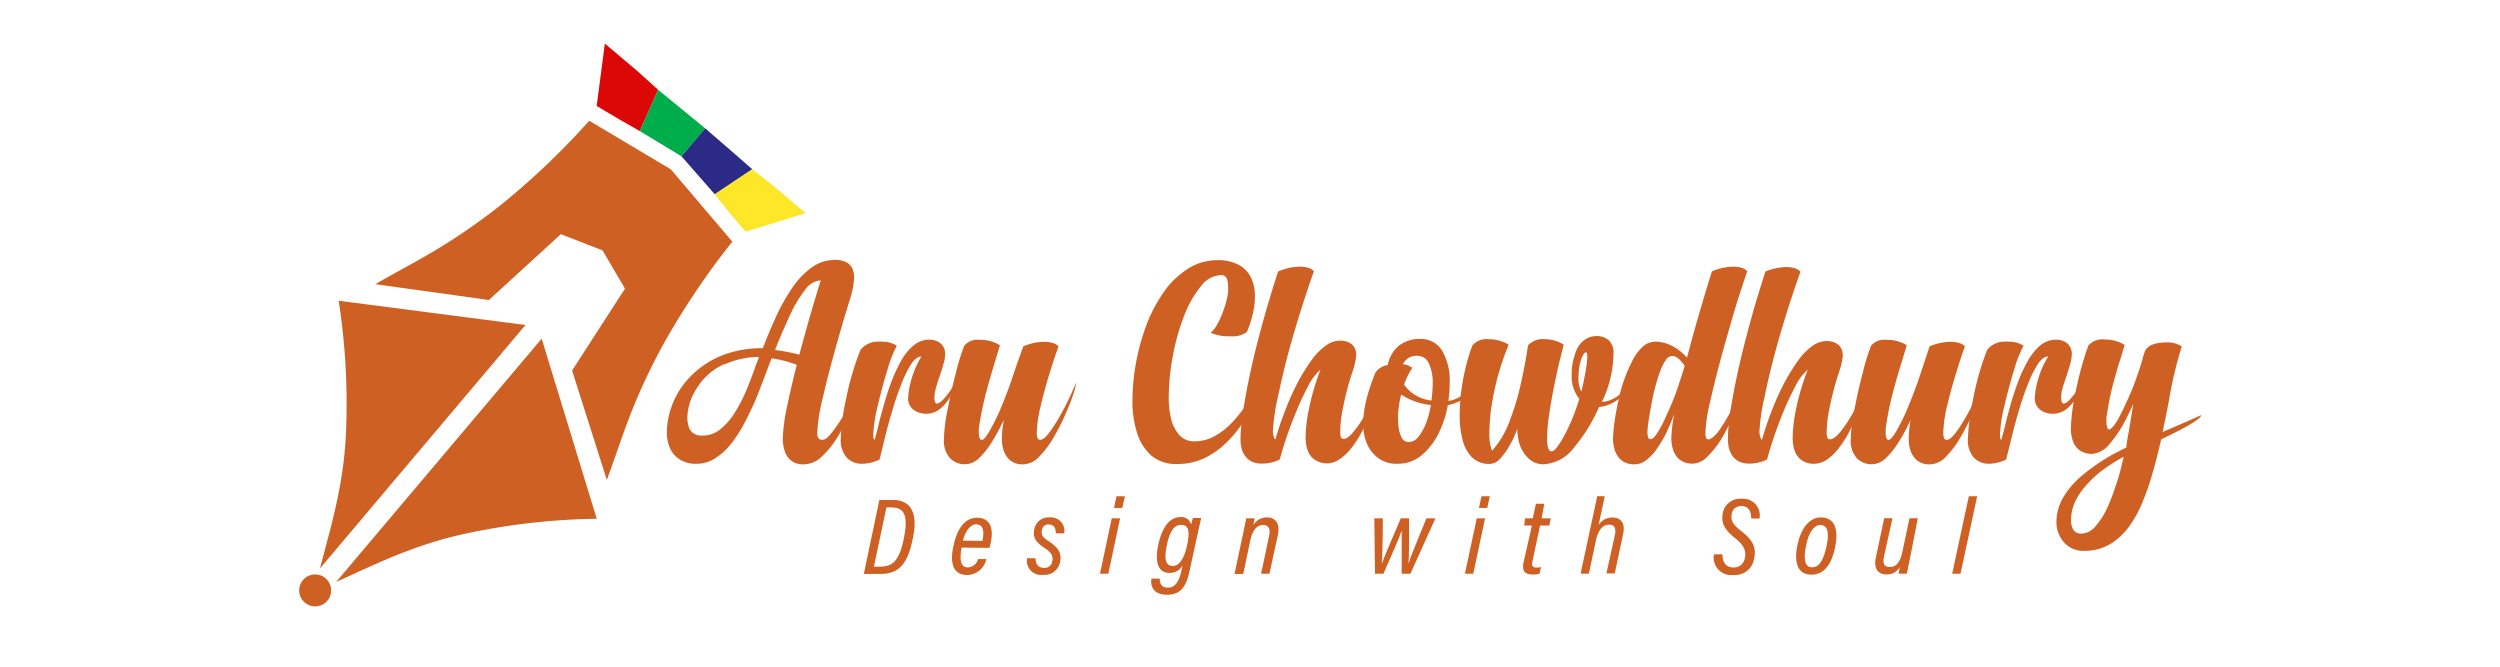 <svg xmlns="http://www.w3.org/2000/svg" viewBox="0 0 300 80"><defs><style>.cls-1{fill:#ce6024;}.cls-2{fill:#dc0808;}.cls-3{fill:#00ad4b;}.cls-4{fill:#2b2a86;}.cls-5{fill:#fee628;}</style></defs><g id="Layer_2" data-name="Layer 2"><path class="cls-1" d="M92.59,43c-.16.41-.32.84-.49,1.29-.35.94-.73,1.92-1.15,3s-.87,2-1.37,3A18.53,18.53,0,0,1,87.93,53a8.15,8.15,0,0,1-2,1.93,4.09,4.09,0,0,1-2.34.72,3.58,3.58,0,0,1-2-.5,3,3,0,0,1-1.18-1.35,4.64,4.64,0,0,1-.39-1.94,9,9,0,0,1,.42-2.62,9.81,9.81,0,0,1,1.29-2.7A10.67,10.67,0,0,1,84,44.16a10.91,10.91,0,0,1,3.23-1.72,12.91,12.91,0,0,1,4.3-.65c.11-.27.23-.56.35-.87.39-1,.83-2,1.34-3.12A22,22,0,0,1,95,34.65a9.65,9.65,0,0,1,2.28-2.46,4.71,4.71,0,0,1,2.9-1,2.79,2.79,0,0,1,1.41.3,1.64,1.64,0,0,1,.71.77,2.54,2.54,0,0,1,.19,1v.09a10.11,10.11,0,0,1-.54,2.69c-.53,1.72-1.1,3.64-1.69,5.76s-1.11,4.12-1.54,6A20.28,20.28,0,0,0,98.07,52a1.19,1.19,0,0,0,.11.52c.07.17.25.26.53.26s.65-.28,1.09-.85a17.76,17.76,0,0,0,1.38-2q.7-1.19,1.26-2.31c.37-.75.64-1.33.8-1.75a6.67,6.67,0,0,1-.35,1.43,24.91,24.91,0,0,1-1,2.52,21.58,21.58,0,0,1-1.47,2.76,10.59,10.59,0,0,1-1.85,2.25,3.08,3.08,0,0,1-2.08.89,2.33,2.33,0,0,1-1.61-.49A2.42,2.42,0,0,1,94.13,54a4.9,4.9,0,0,1-.2-1.3,21.16,21.16,0,0,1,.52-3.92c.32-1.54.71-3.21,1.16-5A13.19,13.19,0,0,0,92.59,43Zm-5.66.69a7.16,7.16,0,0,0-3.22,2.76,6.73,6.73,0,0,0-1.23,3.62,3.81,3.81,0,0,0,.16,1.11,1.51,1.51,0,0,0,.55.8,1.76,1.76,0,0,0,1.09.29,3.37,3.37,0,0,0,2.25-.83,8.07,8.07,0,0,0,1.76-2.11,18.94,18.94,0,0,0,1.36-2.7c.39-1,.72-1.83,1-2.65.15-.43.3-.81.44-1.15A10.48,10.48,0,0,0,86.93,43.73ZM93,42a22.61,22.61,0,0,1,2.92.56c1-3.71,1.86-6.68,2.58-8.92a2.51,2.51,0,0,0-1.88,1.13,15.69,15.69,0,0,0-1.8,3Q93.93,39.67,93,42Z"></path><path class="cls-1" d="M105.54,55.15a5,5,0,0,1-2,.5h-.05a2.47,2.47,0,0,1-1.89-.75,3.16,3.16,0,0,1-.71-2.23,25.68,25.68,0,0,1,.63-4.75A34,34,0,0,1,103.25,42a2.64,2.64,0,0,1,2-1,4,4,0,0,1,.59,0,3.13,3.13,0,0,1,1.78.49,14.31,14.31,0,0,0-1.12,2.87c-.44,1.4-.83,2.86-1.18,4.39a17.06,17.06,0,0,0-.53,3.37v.11c0,.36.06.54.17.54.12-.41.25-.91.39-1.49.18-.76.4-1.6.66-2.51s.54-1.83.88-2.75a19.24,19.24,0,0,1,1.18-2.61,6.76,6.76,0,0,1,1.54-1.94,2.9,2.9,0,0,1,1.91-.71,2.17,2.17,0,0,1,1.32.42,1.64,1.64,0,0,1,.57,1.42,4.21,4.21,0,0,1-.21,1.14c-.13.47-.28.94-.44,1.4s-.31.93-.44,1.38a4.7,4.7,0,0,0-.19,1.18c0,.49.11.73.29.73s.49-.18.81-.54a9.15,9.15,0,0,0,.89-1.14,5.37,5.37,0,0,0,.52-.92,3.43,3.43,0,0,1-.44,1.46,5.31,5.31,0,0,1-1.19,1.6,2.71,2.71,0,0,1-1.76.76h-.06a2.58,2.58,0,0,1-1.55-.46,1.66,1.66,0,0,1-.66-1.47,9.45,9.45,0,0,1,.35-2.06,11.28,11.28,0,0,1,1.24-2.88c-.41,0-.83.31-1.24.93A12.39,12.39,0,0,0,108.2,46c-.36.89-.69,1.84-1,2.86s-.59,2-.83,2.94-.43,1.75-.59,2.42C105.68,54.6,105.6,54.92,105.54,55.15Z"></path><path class="cls-1" d="M124.41,52a1.82,1.82,0,0,0,.08.52.34.34,0,0,0,.35.26c.28,0,.63-.28,1.06-.85a18.06,18.06,0,0,0,1.29-2c.44-.79.84-1.56,1.19-2.31s.6-1.33.76-1.75a6.42,6.42,0,0,1-.34,1.43q-.36,1.1-1,2.52a24.59,24.59,0,0,1-1.41,2.75,11.44,11.44,0,0,1-1.71,2.25,2.68,2.68,0,0,1-1.87.9,2.32,2.32,0,0,1-1.61-.5,2.59,2.59,0,0,1-.77-1.19,4.44,4.44,0,0,1-.21-1.29,13.65,13.65,0,0,1,.24-2.36,24.1,24.1,0,0,1-1.38,2.57,9.54,9.54,0,0,1-1.57,2,2.44,2.44,0,0,1-3.54,0,3.16,3.16,0,0,1-.7-2.23,20.11,20.11,0,0,1,.43-3.51c.29-1.51.62-3,1-4.43a25.32,25.32,0,0,1,1-3.27,2,2,0,0,1,1.78-.73h.17a4.42,4.42,0,0,1,2.34.65l-.51,1.71c-.38,1.22-.77,2.54-1.14,3.95a36.65,36.65,0,0,0-.88,4.34v.44c0,.61.13.92.36.92s.57-.44,1.07-1.32a27.1,27.1,0,0,0,1.34-2.8c.45-1.1.88-2.24,1.28-3.43s.7-2.09,1-2.86l.28-.81a6.33,6.33,0,0,1,2.54-.55,3.43,3.43,0,0,1,1,.14,1.39,1.39,0,0,1,.69.41c-.31.84-.66,1.91-1.06,3.2s-.76,2.6-1.07,3.92A15.23,15.23,0,0,0,124.41,52Z"></path><path class="cls-1" d="M149.62,39.84a2.88,2.88,0,0,1-1.83.52h-.32a5.77,5.77,0,0,1-2.19-.42,3.93,3.93,0,0,0,.86-1.15A10.59,10.59,0,0,0,146.9,37a10.89,10.89,0,0,0,.47-1.87,6.9,6.9,0,0,0,0-.75,2.93,2.93,0,0,0-.09-.76.73.73,0,0,0-.76-.61,3.18,3.18,0,0,0-2.41,1.34,12.81,12.81,0,0,0-2,3.51,26.92,26.92,0,0,0-1.36,4.79,27.32,27.32,0,0,0-.5,5.12,10.39,10.39,0,0,0,.3,2.56,4.4,4.4,0,0,0,1,1.9,2.29,2.29,0,0,0,1.77.73,4.87,4.87,0,0,0,2.42-.62,8.39,8.39,0,0,0,2.12-1.65,18.43,18.43,0,0,0,1.82-2.3c.56-.85,1.08-1.72,1.56-2.62a10.88,10.88,0,0,1-.7,2.33,15,15,0,0,1-1.39,2.6,13,13,0,0,1-2,2.43A10,10,0,0,1,144.49,55a7.59,7.59,0,0,1-3.24.68,4.54,4.54,0,0,1-3.08-1,6,6,0,0,1-1.73-2.76,12.5,12.5,0,0,1-.55-3.84,26.69,26.69,0,0,1,1.65-9,18.12,18.12,0,0,1,2.05-3.94,10,10,0,0,1,2.83-2.8A6.47,6.47,0,0,1,146,31.22a5.35,5.35,0,0,1,2.7.59,3.53,3.53,0,0,1,1.44,1.53,5.15,5.15,0,0,1,.45,2.09v.13a8.76,8.76,0,0,1-.27,2.16A11.73,11.73,0,0,1,149.62,39.84Z"></path><path class="cls-1" d="M158.46,44.36a6.37,6.37,0,0,0-1.5,2,37.45,37.45,0,0,0-1.62,3.54,47.58,47.58,0,0,0-1.77,5.23,3.87,3.87,0,0,1-1.11.39,4.71,4.71,0,0,1-1,.11,2.76,2.76,0,0,1-1.23-.23,2.09,2.09,0,0,1-.77-.63,2.64,2.64,0,0,1-.48-1,5.31,5.31,0,0,1-.12-1.07,23.88,23.88,0,0,1,.38-3.81c.44-2.71,1.06-5.57,1.86-8.6.42-1.59.84-3.09,1.26-4.48.37-1.22.71-2.29,1-3.22A6.64,6.64,0,0,1,156,32a3.52,3.52,0,0,1,1,.14,1.29,1.29,0,0,1,.67.42c-.49,1.37-.95,2.74-1.39,4.12q-.78,2.43-1.46,4.87c-.34,1.23-.66,2.47-.95,3.73-.19.81-.36,1.58-.51,2.32a22.87,22.87,0,0,0-.61,4.19,2,2,0,0,0,.1.62c.07.2.14.31.2.31.35-1.23.76-2.42,1.21-3.56a30.59,30.59,0,0,1,1.49-3.31,21.28,21.28,0,0,1,1.63-2.61,7.32,7.32,0,0,1,1.83-1.85,2.92,2.92,0,0,1,1.68-.51,2.24,2.24,0,0,1,1.27.39,1.45,1.45,0,0,1,.43.56,1.92,1.92,0,0,1,.16.83,9.63,9.63,0,0,1-.52,2.16,2.65,2.65,0,0,0-.12.37c-.39,1.23-.73,2.58-1,4a13.92,13.92,0,0,0-.28,2.7,2.24,2.24,0,0,0,.06.52.33.33,0,0,0,.34.26c.31,0,.68-.25,1.11-.76a12.19,12.19,0,0,0,1.33-1.9,18.63,18.63,0,0,0,1.89-4.28,10.42,10.42,0,0,1-.6,2.47,22.2,22.2,0,0,1-1.63,3.79,12.44,12.44,0,0,1-1.18,1.8,6,6,0,0,1-1.38,1.3,2.59,2.59,0,0,1-3.34-.2,2.71,2.71,0,0,1-.6-1.12,5.12,5.12,0,0,1-.16-1.17,17,17,0,0,1,.41-3.54A28.06,28.06,0,0,1,158.46,44.36Z"></path><path class="cls-1" d="M167.68,55.65a3.64,3.64,0,0,1-2.32-.7A4.18,4.18,0,0,1,164,53.16a6,6,0,0,1-.42-2.2,12.66,12.66,0,0,1,.43-3.18,24.37,24.37,0,0,1,1.05-3.09,2.26,2.26,0,0,1,1.47-.89,3.93,3.93,0,0,1,1.38-2.35,4.07,4.07,0,0,1,2.52-.78,3,3,0,0,1,2.61,1.38,7.16,7.16,0,0,1,.92,4,13.69,13.69,0,0,1-.16,2.07,4,4,0,0,0,1.74-.73,3.56,3.56,0,0,0,1.13-1.55,2.29,2.29,0,0,1-.81,1.84,4.7,4.7,0,0,1-2.12.93A12.32,12.32,0,0,1,172.63,52a8,8,0,0,1-2.07,2.66A4.39,4.39,0,0,1,167.68,55.65Zm.46-8.3a11.64,11.64,0,0,0-.38,2.88,10.53,10.53,0,0,0,.08,1.08,3.36,3.36,0,0,0,.36,1.2.9.9,0,0,0,.87.53,1.48,1.48,0,0,0,1.15-.64,6,6,0,0,0,.92-1.66,11.77,11.77,0,0,0,.57-2.14A8,8,0,0,1,168.14,47.35Zm.2-3.65a2.55,2.55,0,0,1,1.14.44,10.07,10.07,0,0,0-1,2,4.57,4.57,0,0,0,3.29,1.92,17.38,17.38,0,0,0,.16-2.19,5.42,5.42,0,0,0-.43-2.17,1.5,1.5,0,0,0-1.49-1,2,2,0,0,0-.89.19A2.19,2.19,0,0,0,168.34,43.7Z"></path><path class="cls-1" d="M188.6,45.11a7.53,7.53,0,0,1,.63-3.21,2.84,2.84,0,0,1,1-1.17,2.41,2.41,0,0,1,1.26-.4,2.19,2.19,0,0,1,1.59.52,2.1,2.1,0,0,1,.54,1.6,13.69,13.69,0,0,1-1.39,5.78,3.36,3.36,0,0,0,1.56-.49,4.38,4.38,0,0,0,1.77-1.94,2.27,2.27,0,0,1-.75,1.59A5.2,5.2,0,0,1,193,48.58a4.13,4.13,0,0,1-1.12.26,19.63,19.63,0,0,1-3,4.87,4.86,4.86,0,0,1-3.65,2,2.49,2.49,0,0,1-1.79-.68,4.12,4.12,0,0,1-1.06-1.64,6.11,6.11,0,0,1-.3-1.94,11.38,11.38,0,0,1-.87,1.9A8.21,8.21,0,0,1,180.06,55a1.8,1.8,0,0,1-1.26.67,2.91,2.91,0,0,1-2.17-.8,4.54,4.54,0,0,1-1.13-2.13,11.48,11.48,0,0,1-.34-2.9,22.82,22.82,0,0,1,.23-3.19,27.09,27.09,0,0,1,.6-3,17.1,17.1,0,0,1,.71-2.21,2.25,2.25,0,0,1,2-.73,4.42,4.42,0,0,1,2.34.65,31.82,31.82,0,0,0-2.17,8.21c-.09.9-.14,1.68-.14,2.34a5.67,5.67,0,0,0,.31,2.18,11,11,0,0,0,2.15-3.66,30.66,30.66,0,0,0,1.38-4.7c.35-1.63.61-3,.79-4.29a2.48,2.48,0,0,1,2.12-.73,4.11,4.11,0,0,1,2.17.65c-.07.24-.21.81-.44,1.73s-.46,2-.71,3.22-.46,2.45-.63,3.64a19.66,19.66,0,0,0-.22,2.7c0,1,.19,1.51.54,1.51s.83-.64,1.55-1.93a24,24,0,0,0,1.78-4.38A4.15,4.15,0,0,1,188.6,45.11ZM189.77,47c.07-.3.15-.69.26-1.19s.2-1,.3-1.63a8.9,8.9,0,0,0,.15-1.42c0-.33-.08-.49-.17-.49s-.31.2-.48.62a5.63,5.63,0,0,0-.33,1.25,8.57,8.57,0,0,0-.08,1.21A3.16,3.16,0,0,0,189.77,47Z"></path><path class="cls-1" d="M205.44,32.56A6.63,6.63,0,0,1,208,32a3.52,3.52,0,0,1,1,.14,1.29,1.29,0,0,1,.67.42c-.22.6-.54,1.6-1,3s-.9,3-1.41,4.76c-.82,2.84-1.5,5.47-2.05,7.92a18.69,18.69,0,0,0-.56,3.71,1.65,1.65,0,0,0,.05.44c0,.23.15.34.35.34s.75-.37,1.26-1.1a25.64,25.64,0,0,0,1.83-3.13c.59-1.18,1-2.08,1.24-2.71a10.89,10.89,0,0,1-.68,2.37,25.5,25.5,0,0,1-1.8,3.92,10.69,10.69,0,0,1-2,2.7,2.54,2.54,0,0,1-1.79.86,2.75,2.75,0,0,1-1-.17,2.48,2.48,0,0,1-.73-.47,2.69,2.69,0,0,1-.64-1.14,4.42,4.42,0,0,1-.18-1.2,16.47,16.47,0,0,1,.36-3c-.2.55-.48,1.2-.83,2a14.21,14.21,0,0,1-1.27,2.2,6,6,0,0,1-1.27,1.36,2.3,2.3,0,0,1-1.39.5,2.7,2.7,0,0,1-1.09-.19,2.06,2.06,0,0,1-.73-.52,2.88,2.88,0,0,1-.62-1.17,5,5,0,0,1-.16-1.1,17,17,0,0,1,.17-2c.11-.86.28-1.8.51-2.81a18.57,18.57,0,0,1,1.63-4.61,5.66,5.66,0,0,1,1.24-1.69A2.25,2.25,0,0,1,198.6,41a4.32,4.32,0,0,1,2.1.54,6.1,6.1,0,0,1,1.74,1.38c.58-2.22,1.16-4.27,1.72-6.16S205.14,33.44,205.44,32.56Zm-3.28,11.35c-.54-.8-1-1.19-1.5-1.19a1,1,0,0,0-.81.56,6.45,6.45,0,0,0-.7,1.44,25.07,25.07,0,0,0-1,3.93c-.15.77-.26,1.45-.34,2a10.73,10.73,0,0,0-.12,1.18,2.25,2.25,0,0,0,.07.58.3.3,0,0,0,.32.29c.22,0,.48-.25.8-.75a13.91,13.91,0,0,0,1-1.88c.51-1.1,1-2.23,1.39-3.39S202,44.5,202.16,43.91Z"></path><path class="cls-1" d="M216.93,44.36a6.38,6.38,0,0,0-1.49,2,37.37,37.37,0,0,0-1.63,3.54,47.25,47.25,0,0,0-1.76,5.23,3.87,3.87,0,0,1-1.11.39,4.72,4.72,0,0,1-1,.11,2.74,2.74,0,0,1-1.22-.23,2.13,2.13,0,0,1-.78-.63,2.76,2.76,0,0,1-.47-1,5.31,5.31,0,0,1-.12-1.07,23.73,23.73,0,0,1,.37-3.81c.44-2.71,1.07-5.57,1.87-8.6.42-1.59.83-3.09,1.25-4.48.38-1.22.71-2.29,1-3.22a6.63,6.63,0,0,1,2.54-.54,3.47,3.47,0,0,1,1,.14,1.29,1.29,0,0,1,.67.42c-.48,1.37-.95,2.74-1.39,4.12-.52,1.62-1,3.24-1.46,4.87-.34,1.23-.65,2.47-.95,3.73-.19.81-.36,1.58-.5,2.32a23.13,23.13,0,0,0-.62,4.19,2,2,0,0,0,.11.62c.06.2.13.31.2.31.35-1.23.75-2.42,1.2-3.56a30.61,30.61,0,0,1,1.5-3.31,22.55,22.55,0,0,1,1.62-2.61,7.32,7.32,0,0,1,1.83-1.85,2.92,2.92,0,0,1,1.68-.51,2.19,2.19,0,0,1,1.27.39,1.47,1.47,0,0,1,.44.56,2.08,2.08,0,0,1,.16.83,9.88,9.88,0,0,1-.53,2.16l-.12.37c-.38,1.23-.73,2.58-1,4a14,14,0,0,0-.29,2.7,1.81,1.81,0,0,0,.07.52.32.32,0,0,0,.34.26c.3,0,.67-.25,1.11-.76a12.9,12.9,0,0,0,1.33-1.9A18.16,18.16,0,0,0,224,45.8a10.76,10.76,0,0,1-.59,2.47,23,23,0,0,1-1.63,3.79,12.48,12.48,0,0,1-1.19,1.8,6,6,0,0,1-1.37,1.3,2.67,2.67,0,0,1-1.53.49,2.61,2.61,0,0,1-1.06-.19,2.4,2.4,0,0,1-.75-.5,2.71,2.71,0,0,1-.6-1.12,4.62,4.62,0,0,1-.16-1.17,16.92,16.92,0,0,1,.4-3.54A29,29,0,0,1,216.93,44.36Z"></path><path class="cls-1" d="M233.19,52a1.82,1.82,0,0,0,.08.52.33.33,0,0,0,.35.26c.28,0,.63-.28,1.06-.85a18.06,18.06,0,0,0,1.29-2c.44-.79.84-1.56,1.19-2.31s.6-1.33.76-1.75a6.08,6.08,0,0,1-.35,1.43c-.23.73-.55,1.57-.95,2.52a24.59,24.59,0,0,1-1.41,2.75,11.44,11.44,0,0,1-1.71,2.25,2.7,2.7,0,0,1-1.87.9,2.3,2.3,0,0,1-1.61-.5,2.59,2.59,0,0,1-.77-1.19,4.44,4.44,0,0,1-.21-1.29,14.59,14.59,0,0,1,.23-2.36,22.38,22.38,0,0,1-1.37,2.57,9.88,9.88,0,0,1-1.57,2,2.44,2.44,0,0,1-3.54,0,3.16,3.16,0,0,1-.7-2.23,20.11,20.11,0,0,1,.43-3.51c.29-1.51.62-3,1-4.43a25.32,25.32,0,0,1,1-3.27,2,2,0,0,1,1.78-.73h.17a4.42,4.42,0,0,1,2.34.65l-.51,1.71c-.39,1.22-.77,2.54-1.15,3.95a36.62,36.62,0,0,0-.87,4.34v.44c0,.61.13.92.36.92s.57-.44,1.07-1.32a25.19,25.19,0,0,0,1.33-2.8c.46-1.1.89-2.24,1.29-3.43s.7-2.09.95-2.86l.27-.81a6.41,6.41,0,0,1,2.55-.55,3.43,3.43,0,0,1,1,.14,1.39,1.39,0,0,1,.69.41c-.31.84-.66,1.91-1.06,3.2s-.76,2.6-1.07,3.92A15.23,15.23,0,0,0,233.19,52Z"></path><path class="cls-1" d="M240.74,55.15a5.05,5.05,0,0,1-2,.5h0a2.47,2.47,0,0,1-1.89-.75,3.16,3.16,0,0,1-.7-2.23,26.37,26.37,0,0,1,.62-4.75A33.19,33.19,0,0,1,238.45,42a2.6,2.6,0,0,1,2-1,4.22,4.22,0,0,1,.6,0,3.18,3.18,0,0,1,1.78.49,14.17,14.17,0,0,0-1.13,2.87c-.43,1.4-.83,2.86-1.18,4.39a16.86,16.86,0,0,0-.52,3.37v.11c0,.36.05.54.17.54.11-.41.24-.91.39-1.49.18-.76.4-1.6.65-2.51s.55-1.83.88-2.75a18.13,18.13,0,0,1,1.19-2.61,6.92,6.92,0,0,1,1.53-1.94,3,3,0,0,1,1.92-.71,2.14,2.14,0,0,1,1.31.42,1.64,1.64,0,0,1,.57,1.42,4.55,4.55,0,0,1-.2,1.14c-.14.47-.29.94-.44,1.4s-.32.93-.45,1.38a4.64,4.64,0,0,0-.18,1.18c0,.49.11.73.29.73s.48-.18.8-.54a9.15,9.15,0,0,0,.89-1.14,5.6,5.6,0,0,0,.53-.92,3.58,3.58,0,0,1-.44,1.46,5.51,5.51,0,0,1-1.2,1.6,2.68,2.68,0,0,1-1.75.76h-.07a2.55,2.55,0,0,1-1.54-.46,1.67,1.67,0,0,1-.67-1.47,9.45,9.45,0,0,1,.35-2.06,11,11,0,0,1,1.25-2.88c-.42,0-.84.31-1.25.93A13.05,13.05,0,0,0,243.39,46c-.36.89-.69,1.84-1,2.86s-.59,2-.82,2.94-.44,1.75-.6,2.42C240.87,54.6,240.79,54.92,240.74,55.15Z"></path><path class="cls-1" d="M255.42,52c.11-.65.24-1.41.37-2.27.07-.43.14-.86.22-1.29-.29.65-.6,1.29-.93,1.94a14.64,14.64,0,0,1-1.9,2.86,3,3,0,0,1-2.08,1.22,2.47,2.47,0,0,1-1.67-.52,2.37,2.37,0,0,1-.74-1.2,4.76,4.76,0,0,1-.19-1.26,25,25,0,0,1,.71-5.07,36.44,36.44,0,0,1,1.39-4.94,2.27,2.27,0,0,1,2-.73,4.52,4.52,0,0,1,2.36.65l-.51,1.69c-.33,1-.64,2.1-.94,3.25a34.06,34.06,0,0,0-.74,3.86v.44a2.16,2.16,0,0,0,.09.62c.05.2.14.29.27.29s.61-.43,1.08-1.31.94-1.88,1.43-3,.92-2.38,1.41-3.93a8.12,8.12,0,0,1,.37-1.21c.3-.64,1.18-1,2.63-1a3.06,3.06,0,0,1,1.76.48,50.23,50.23,0,0,0-1.56,6.62c-.17.87-.34,1.76-.53,2.65l-.2,1,3-1.3,1.64-.73c-.06.44-1.66,1.41-4.82,2.91-.35,1.56-.74,3.08-1.18,4.56a30.57,30.57,0,0,1-1.05,2.95,13.68,13.68,0,0,1-1.46,2.73,8,8,0,0,1-2.32,2.27,6.12,6.12,0,0,1-3.33.87,3,3,0,0,1-2.3-1,3.58,3.58,0,0,1-.92-2.57c0-1.77.92-3.5,2.76-5.21a24.07,24.07,0,0,1,5.62-3.61C255.19,53.21,255.29,52.65,255.42,52Zm-.95,4.36c.12-.51.25-1,.37-1.54a20.48,20.48,0,0,0-2.42,1.51,13.13,13.13,0,0,0-2.16,2A8.17,8.17,0,0,0,249,60.23a5.19,5.19,0,0,0-.47,2.21,2.08,2.08,0,0,0,.28,1.15,1.06,1.06,0,0,0,.94.44,2.26,2.26,0,0,0,1.71-.88A8.91,8.91,0,0,0,252.84,61a21.09,21.09,0,0,0,1-2.58C254.15,57.57,254.34,56.88,254.47,56.35Z"></path><path class="cls-1" d="M105.52,60h1.66c2.27,0,3,1.74,2.34,4.72-.58,2.77-1.5,4.15-3.86,4.15h-2Zm-.65,8h.74c1.53,0,2.3-.73,2.84-3.31.57-2.78.1-3.8-1.44-3.8h-.64Z"></path><path class="cls-1" d="M115.4,65.71a6.12,6.12,0,0,0-.13,1.12c0,.79.25,1.26.89,1.26a1.29,1.29,0,0,0,1.2-1h1A2.4,2.4,0,0,1,116.06,69c-2,0-2-2-1.63-3.55.41-1.94,1.31-3.32,2.82-3.32,1.7,0,2,1.46,1.61,3.13l-.13.49Zm2.49-.8A4.08,4.08,0,0,0,118,64c0-.61-.2-1.08-.89-1.08s-1.29.9-1.56,1.95Z"></path><path class="cls-1" d="M124.27,67c0,.63.27,1.14,1,1.14a.9.9,0,0,0,1-.77c.14-.64-.09-1.06-.92-1.61-1.15-.75-1.43-1.34-1.23-2.28a1.74,1.74,0,0,1,1.84-1.39A1.61,1.61,0,0,1,127.7,64h-1c0-.53-.16-1.06-.85-1.06a.75.75,0,0,0-.81.64c-.14.58.08.9.79,1.36,1.32.86,1.58,1.56,1.37,2.54a1.9,1.9,0,0,1-2.07,1.5,1.7,1.7,0,0,1-1.88-2Z"></path><path class="cls-1" d="M133.41,62.2h1L133,68.85h-1Zm.57-2.65h1l-.3,1.4h-1Z"></path><path class="cls-1" d="M142.78,68.37c-.37,1.77-.93,3-2.73,3s-2-1.22-1.88-1.94h1c0,.47.12,1.09,1,1.09s1.34-.83,1.59-2l.15-.67a1.72,1.72,0,0,1-1.57.9c-1.47,0-1.75-1.49-1.36-3.32.45-2.12,1.36-3.38,2.66-3.38a1.17,1.17,0,0,1,1.29.91c.07-.28.18-.67.22-.8h1c-.08.33-.24,1-.44,1.94ZM140,65.54c-.31,1.52-.13,2.37.72,2.37s1.41-1,1.71-2.41c.38-1.71.24-2.52-.7-2.52S140.3,64,140,65.54Z"></path><path class="cls-1" d="M149.12,64.26c.29-1.36.38-1.84.42-2.06h1c0,.18-.09.56-.15.84a1.84,1.84,0,0,1,1.65-.95c.95,0,1.62.63,1.29,2.18l-1,4.58h-1l.95-4.49c.18-.83,0-1.36-.7-1.36s-1.27.55-1.55,1.87l-.84,4h-1.05Z"></path><path class="cls-1" d="M165.94,62.2c0,2.89-.07,4.53-.12,5.46h0c.27-.79.82-2.06,2.27-5.46h1c0,3.09,0,4.56-.07,5.44h0c.23-.78.74-2,2.15-5.44h1.08l-3,6.65h-1.05c0-2.21,0-4.28,0-5.18h0c-.32,1-1.15,2.79-2.19,5.18H165l-.08-6.65Z"></path><path class="cls-1" d="M177.21,62.2h1l-1.42,6.65h-1Zm.57-2.65h1l-.31,1.4h-1Z"></path><path class="cls-1" d="M183,62.2h.93l.38-1.75h1L185,62.2h1.09l-.18.86h-1.1l-.9,4.23c-.1.47-.1.82.45.82a2.55,2.55,0,0,0,.55-.06l-.16.79a2.86,2.86,0,0,1-.83.1c-.89,0-1.32-.39-1.09-1.48l1-4.4h-.93Z"></path><path class="cls-1" d="M192.57,59.55,191.83,63a1.93,1.93,0,0,1,1.65-.9c1,0,1.59.64,1.29,2l-1,4.71h-1l1-4.53c.17-.79.07-1.32-.71-1.32s-1.31.77-1.55,1.88l-.84,4h-1l2-9.3Z"></path><path class="cls-1" d="M206.69,66.51c0,.89.37,1.59,1.33,1.59a1.33,1.33,0,0,0,1.37-1.19c.15-.76-.07-1.45-1.14-2.3-1.26-1-1.74-1.78-1.52-3A2.11,2.11,0,0,1,209,59.85a2,2,0,0,1,2.14,2.37h-1c0-.62-.15-1.49-1.18-1.49a1.1,1.1,0,0,0-1.16,1c-.12.72.11,1.19,1.16,2,1.49,1.17,1.8,2.07,1.53,3.31A2.32,2.32,0,0,1,208,69a2.11,2.11,0,0,1-2.33-2.47Z"></path><path class="cls-1" d="M220.23,65.62c-.35,1.74-1.13,3.34-2.84,3.34s-2.14-1.48-1.69-3.59,1.52-3.28,2.79-3.28C220.31,62.09,220.6,63.73,220.23,65.62Zm-3.5-.15c-.35,1.66-.16,2.61.75,2.61s1.39-1.08,1.7-2.51c.28-1.28.32-2.58-.76-2.58C217.66,63,217,64,216.73,65.47Z"></path><path class="cls-1" d="M229.2,67c-.18.86-.33,1.52-.37,1.84h-1A7.39,7.39,0,0,1,228,68a1.75,1.75,0,0,1-1.63.93c-.75,0-1.6-.43-1.27-2l1-4.75h1l-1,4.5c-.18.81-.09,1.36.65,1.36s1.25-.47,1.54-1.85l.85-4h1Z"></path><path class="cls-1" d="M234.26,68.85l2-9.3h1l-2,9.3Z"></path><path class="cls-1" d="M40.64,36.09a80.25,80.25,0,0,1,.87,16c-.29,6.42-2,11.76-3.11,16.12L63.06,39Z"></path><path class="cls-1" d="M71.61,62.25a80.18,80.18,0,0,0-15.9,1.82C49.43,65.43,44.44,68,40.34,69.83L65,40.64Z"></path><path class="cls-1" d="M79.52,41.46A91.47,91.47,0,0,1,87.88,29L80.5,20.32l-9.79-5.83A91.2,91.2,0,0,1,59.82,24.82c-6.19,4.8-9.7,6.37-14.79,9.28L58.67,36l8.63-7.9,5,1.94L75,34.64l-6.35,9.82,4.17,13.13C74.86,52.08,75.78,48.38,79.52,41.46Z"></path><circle class="cls-1" cx="37.82" cy="70.85" r="1.92"></circle><polygon class="cls-2" points="78.98 10.78 76.78 15.73 74.39 14.37 71.6 12.72 72.58 5.23 76.5 8.54 78.98 10.78"></polygon><polygon class="cls-3" points="84.62 15.4 81.78 18.76 76.78 15.73 78.98 10.78 84.62 15.4"></polygon><polygon class="cls-4" points="90.28 20.31 85.77 23.31 81.79 18.77 81.78 18.76 84.62 15.4 84.63 15.4 84.64 15.41 90.28 20.31"></polygon><polygon class="cls-5" points="96.68 25.58 89.47 27.8 87.37 25.33 85.77 23.31 90.28 20.31 92.76 22.27 96.68 25.58"></polygon></g></svg>